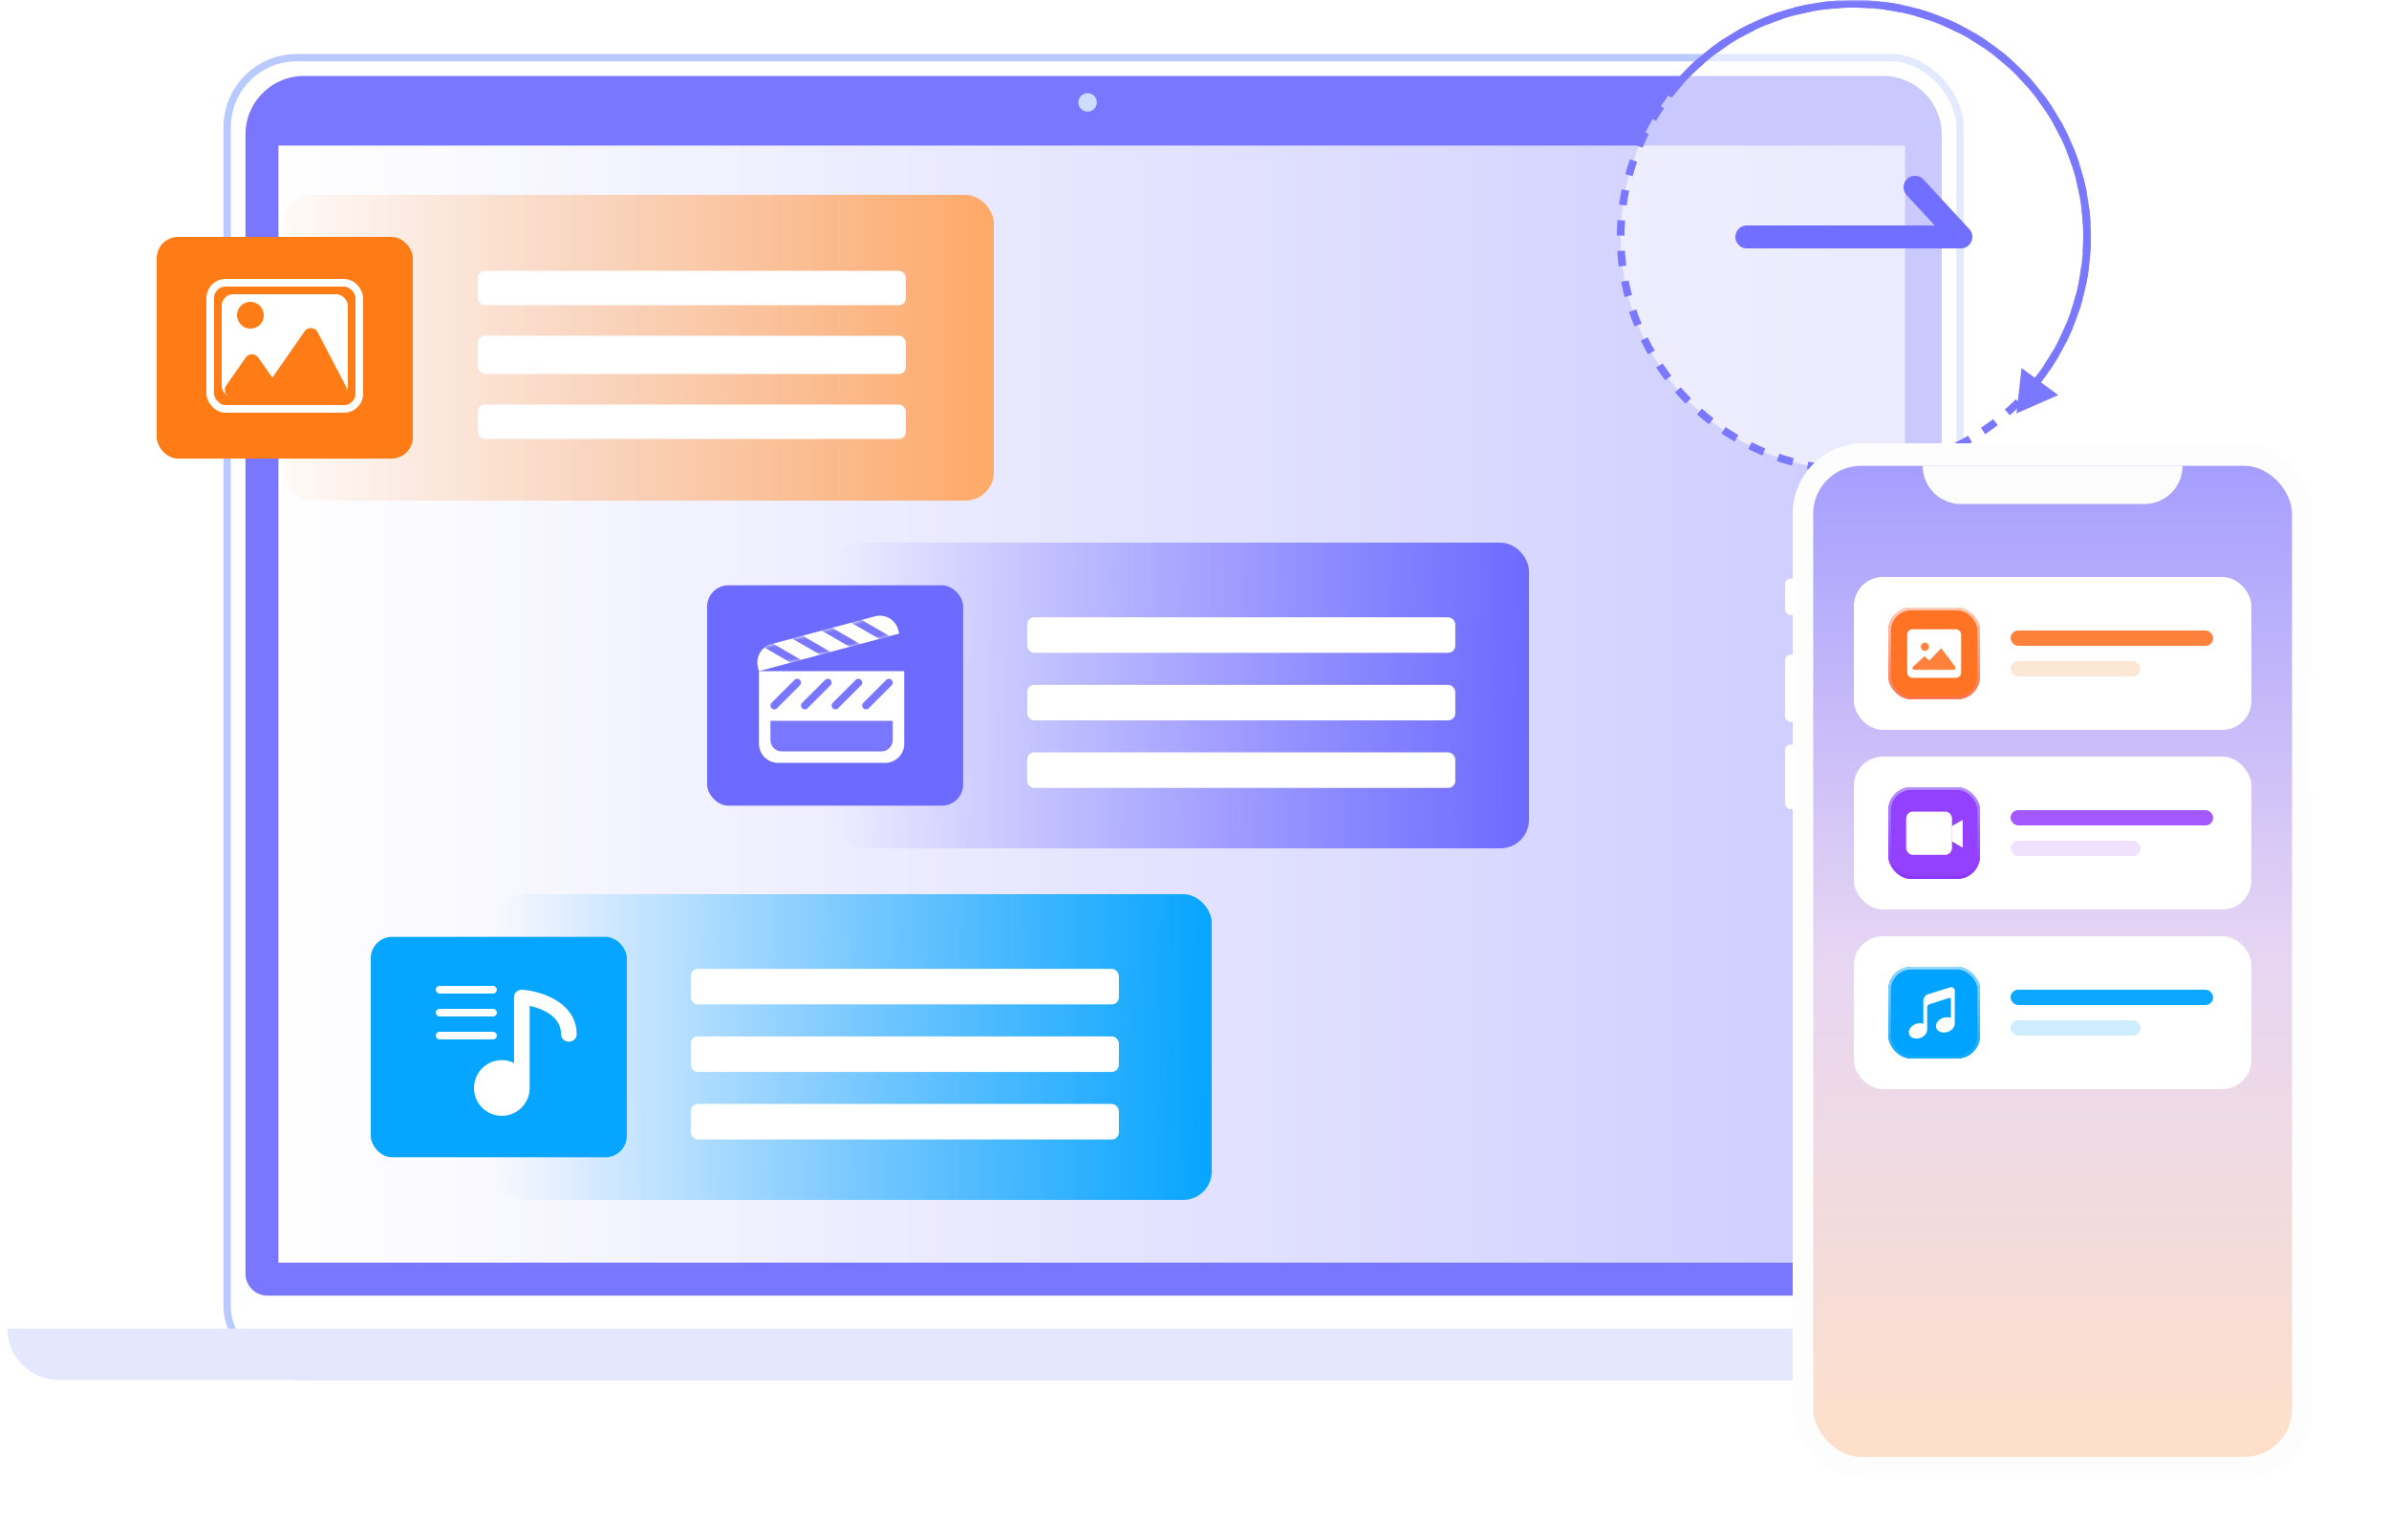 <svg xmlns="http://www.w3.org/2000/svg" width="625" height="403" fill="none"><mask id="a" width="625" height="403" x="0" y="0" maskUnits="userSpaceOnUse" style="mask-type:alpha"><path fill="#D9D9D9" d="M0 0h625v403H0z"/></mask><g mask="url(#a)"><mask id="b" width="600" height="370" x="0" y="-6" maskUnits="userSpaceOnUse" style="mask-type:alpha"><path fill="#D9D9D9" d="M0-6h600v369.968H0z"/></mask><g mask="url(#b)"><rect width="453.355" height="345.048" x="59.425" y="15.086" fill="#fff" stroke="#B8CAFF" stroke-width="1.917" rx="18.211"/><path fill="#7977FF" d="M64.219 35.214c0-8.47 6.866-15.335 15.335-15.335h413.099c8.47 0 15.336 6.866 15.336 15.335v298.083a5.75 5.75 0 0 1-5.751 5.751H69.969a5.75 5.75 0 0 1-5.75-5.751V35.214Z"/><path fill="#E4E7FF" d="M1.918 347.674h564.537c0 7.411-6.008 13.418-13.419 13.418h-537.7c-7.41 0-13.418-6.007-13.418-13.418Z"/><circle cx="284.53" cy="26.787" r="2.419" fill="#CFDCFF"/><path fill="url(#c)" d="M72.844 38.09h425.559v292.332H72.844z"/></g><rect width="186" height="80" x="74" y="51" fill="url(#d)" rx="7.442"/><g filter="url(#e)"><rect width="112" height="9" x="125" y="69" fill="#fff" rx="1.86"/></g><g filter="url(#f)"><rect width="112" height="10" x="125" y="86" fill="#fff" rx="1.86"/></g><g filter="url(#g)"><rect width="112" height="9" x="125" y="104" fill="#fff" rx="1.86"/></g><g filter="url(#h)"><rect width="67" height="58" x="41" y="62" fill="#FF7B15" rx="5.581"/></g><g filter="url(#i)"><rect width="39" height="33" x="55" y="74" stroke="#fff" stroke-width="2" rx="4"/><rect width="33" height="27" x="58" y="77" fill="#fff" rx="3"/><path fill="#FF7B15" d="M65.5 86c1.875 0 3.5-1.5 3.5-3.5 0-1.875-1.5-3.5-3.5-3.5-1.875 0-3.5 1.5-3.5 3.5.125 2 1.625 3.5 3.5 3.5ZM83.093 86.93c-.696-1.332-2.558-1.45-3.416-.215l-8.423 12.124-3.703-5.274a2 2 0 0 0-3.277.005l-5.081 7.286c-.925 1.326.024 3.144 1.64 3.144H88.7c1.502 0 2.468-1.594 1.774-2.925l-7.381-14.144Z"/></g><g filter="url(#j)"><rect width="182" height="80" x="218" y="142" fill="url(#k)" rx="7.442"/></g><g filter="url(#l)"><rect width="112" height="9.302" x="268.721" y="159.675" fill="#fff" rx="1.86"/></g><g filter="url(#m)"><rect width="112" height="9.302" x="268.721" y="177.349" fill="#fff" rx="1.86"/></g><g filter="url(#n)"><rect width="112" height="9.302" x="268.721" y="195.023" fill="#fff" rx="1.86"/></g><g filter="url(#o)"><rect width="66.977" height="57.674" x="185" y="153.162" fill="#6D6AFF" rx="5.581"/></g><mask id="p" width="67" height="58" x="185" y="153" maskUnits="userSpaceOnUse" style="mask-type:alpha"><rect width="66.977" height="57.674" x="185" y="153.162" fill="#6D6AFF" rx="5.581"/></mask><g mask="url(#p)"><g filter="url(#q)"><path fill="#fff" d="M198.562 175.631h38v19a5 5 0 0 1-5 5h-28a5 5 0 0 1-5-5v-19Z"/></g><path fill="#fff" d="M198.294 174.665a5 5 0 0 1 3.536-6.124l27.046-7.247a4.999 4.999 0 0 1 6.123 3.535l.259.966-36.705 9.836-.259-.966Z"/><mask id="r" width="38" height="15" x="198" y="161" maskUnits="userSpaceOnUse" style="mask-type:alpha"><path fill="#D9D9D9" d="M198.294 174.665a5 5 0 0 1 3.536-6.124l27.046-7.247a4.999 4.999 0 0 1 6.123 3.535l.259.966-36.705 9.836-.259-.966Z"/></mask><g stroke="#7977FF" stroke-linecap="round" stroke-linejoin="round" stroke-width="2" mask="url(#r)"><path d="m199.641 168.093 9.798 5.657M207.367 166.021l9.798 5.657M215.094 163.951l9.798 5.657M222.82 161.881l9.798 5.657"/></g><path stroke="#7977FF" stroke-linecap="round" stroke-linejoin="round" stroke-width="2" d="m208.562 178.631-6 6M216.562 178.631l-6 6M224.562 178.631l-6 6M232.562 178.631l-6 6"/><path fill="#7977FF" d="M201.562 188.631h32v5a3 3 0 0 1-3 3h-26a3 3 0 0 1-3-3v-5Z"/></g><rect width="187" height="80" x="130" y="234" fill="url(#s)" rx="7.442"/><g filter="url(#t)"><rect width="112" height="9.302" x="180.721" y="251.675" fill="#fff" rx="1.86"/></g><g filter="url(#u)"><rect width="112" height="9.302" x="180.721" y="269.349" fill="#fff" rx="1.86"/></g><g filter="url(#v)"><rect width="112" height="9.302" x="180.721" y="287.023" fill="#fff" rx="1.86"/></g><g filter="url(#w)"><rect width="66.977" height="57.674" x="97" y="245.162" fill="#06A5FF" rx="5.581"/></g><path fill="#fff" fill-rule="evenodd" d="M136.701 259.007a2.117 2.117 0 0 0-1.557.506 1.897 1.897 0 0 0-.662 1.429v17.231a7.283 7.283 0 1 0 4.07 6.997c.018-.103.027-.209.027-.318v-21.633c1.475.326 3.121.882 4.549 1.726 2.158 1.275 3.644 3.076 3.644 5.707 0 1.073.917 1.943 2.048 1.943 1.132 0 2.049-.87 2.049-1.943 0-4.36-2.611-7.252-5.574-9.003-2.905-1.718-6.314-2.462-8.594-2.642Z" clip-rule="evenodd"/><rect width="16" height="2" x="114" y="258" fill="#fff" rx="1"/><rect width="16" height="2" x="114" y="264" fill="#fff" rx="1"/><rect width="16" height="2" x="114" y="270" fill="#fff" rx="1"/><g filter="url(#x)"><circle cx="485" cy="62" r="61" fill="#fff" fill-opacity=".6"/><circle cx="485" cy="62" r="61" stroke="#7A78FF" stroke-dasharray="4 4" stroke-width="2"/></g><g filter="url(#y)"><path stroke="#7A78FF" stroke-width="2" d="M436.498 25c11.146-14.588 28.725-24 48.501-24 33.69 0 61 27.31 61 61 0 3.58-.308 7.089-.9 10.5a60.721 60.721 0 0 1-11.984 27"/></g><g filter="url(#z)"><rect width="136" height="271.001" x="469" y="116" fill="#FDFDFD" rx="18.421"/><rect width="135.579" height="268.947" x="469.211" y="116.737" fill="#FDFDFD" rx="18.421"/><rect width="125.263" height="259.368" x="474.369" y="121.895" fill="url(#A)" rx="12.526"/><path fill="#FCFCFC" d="M503 121.895h68c0 5.522-4.477 10-10 10h-48c-5.523 0-10-4.478-10-10Z"/><rect width="2.947" height="9.579" x="467" y="151.368" fill="#fff" rx="1.474"/><rect width="2.947" height="17.684" x="467" y="171.263" fill="#fff" rx="1.474"/><rect width="2.947" height="16.947" x="467" y="194.842" fill="#fff" rx="1.474"/><rect width="3.684" height="29.474" x="603.316" y="177.158" fill="#fff" rx="1.842"/></g><rect width="104" height="40" x="485" y="198" fill="#fff" rx="7.571"/><g filter="url(#B)"><rect width="24" height="24" x="494" y="206" fill="#9440FF" rx="6"/></g><rect width="23.3" height="23.3" x="494.35" y="206.35" stroke="url(#C)" stroke-width=".7" rx="5.65"/><path fill="#fff" d="M508.963 212.398h-8.571c-.947 0-1.714.843-1.714 1.883v7.529c0 1.04.767 1.883 1.714 1.883h8.571c.947 0 1.715-.843 1.715-1.883v-7.529c0-1.04-.768-1.883-1.715-1.883Z"/><path fill="#fff" fill-rule="evenodd" d="M510.648 216.204v3.953l2.824 1.672v-7.298l-2.824 1.673Z" clip-rule="evenodd"/><rect width="53" height="4" x="526" y="212" fill="#A658FF" rx="2"/><rect width="34" height="4" x="526" y="220" fill="#F0E1FF" rx="2"/><rect width="104" height="40" x="485" y="151" fill="#fff" rx="7.571"/><g filter="url(#D)"><rect width="24" height="24" x="494" y="159" fill="#FF7324" rx="6"/></g><rect width="23.294" height="23.294" x="494.353" y="159.353" stroke="url(#E)" stroke-width=".706" rx="5.647"/><path fill="#fff" fill-rule="evenodd" d="M511.659 177.381c.78 0 1.412-.632 1.412-1.412v-9.882c0-.78-.632-1.412-1.412-1.412h-11.294c-.78 0-1.412.632-1.412 1.412v9.882c0 .78.632 1.412 1.412 1.412h11.294Z" clip-rule="evenodd"/><path fill="#FF813C" fill-rule="evenodd" d="M506.603 175.275h-5.613c-.579 0-.747-.406-.624-.706 1.988-1.817 3.025-2.771 3.111-2.862l1.244 1.171 3.129-3.25 3.741 4.941c.11.289-.065.706-.624.706h-4.364ZM504.649 169.242a1.06 1.06 0 0 1-1.808.749 1.06 1.06 0 0 1 0-1.497 1.058 1.058 0 0 1 1.808.748" clip-rule="evenodd"/><rect width="53" height="4" x="526" y="165" fill="#FF813C" rx="2"/><rect width="34" height="4" x="526" y="173" fill="#FCE6D4" rx="2"/><rect width="104" height="40" x="485" y="245" fill="#fff" rx="7.571"/><g filter="url(#F)"><rect width="24" height="24" x="494" y="253" fill="#00A3FF" rx="6"/></g><rect width="23.3" height="23.3" x="494.35" y="253.35" stroke="url(#G)" stroke-width=".7" rx="5.65"/><path fill="#fff" d="m510.143 258.392-5.721 1.783c-.696.204-1.251.939-1.251 1.64v6.13s-.415-.286-1.338-.15c-1.359.197-2.456 1.252-2.456 2.361 0 1.109 1.097 1.789 2.456 1.592 1.358-.197 2.348-1.218 2.348-2.327v-5.919c0-.49.583-.701.583-.701l5.058-1.612s.562-.191.562.333v4.885s-.515-.299-1.438-.19c-1.359.17-2.456 1.204-2.456 2.313 0 1.109 1.097 1.81 2.456 1.646 1.358-.17 2.455-1.204 2.455-2.313v-8.566c-.006-.694-.568-1.102-1.258-.905Z"/><rect width="53" height="4" x="526" y="259" fill="#0CA7FF" rx="2"/><rect width="34" height="4" x="526" y="267" fill="#0CA7FF" opacity=".2" rx="2"/><path stroke="#716FFF" stroke-linecap="round" stroke-linejoin="round" stroke-width="6" d="M457 62h56l-12-13"/><path fill="#7A78FF" d="m527.545 108.175 1.325-11.855 9.604 7.075-10.929 4.78Z"/></g><defs><filter id="w" width="66.977" height="57.675" x="97" y="245.162" color-interpolation-filters="sRGB" filterUnits="userSpaceOnUse"><feFlood flood-opacity="0" result="BackgroundImageFix"/><feBlend in="SourceGraphic" in2="BackgroundImageFix" result="shape"/><feColorMatrix in="SourceAlpha" result="hardAlpha" values="0 0 0 0 0 0 0 0 0 0 0 0 0 0 0 0 0 0 127 0"/><feOffset/><feGaussianBlur stdDeviation="2.791"/><feComposite in2="hardAlpha" k2="-1" k3="1" operator="arithmetic"/><feColorMatrix values="0 0 0 0 1 0 0 0 0 1 0 0 0 0 1 0 0 0 1 0"/><feBlend in2="shape" result="effect1_innerShadow_3315_606"/></filter><filter id="e" width="112" height="10.861" x="125" y="69" color-interpolation-filters="sRGB" filterUnits="userSpaceOnUse"><feFlood flood-opacity="0" result="BackgroundImageFix"/><feBlend in="SourceGraphic" in2="BackgroundImageFix" result="shape"/><feColorMatrix in="SourceAlpha" result="hardAlpha" values="0 0 0 0 0 0 0 0 0 0 0 0 0 0 0 0 0 0 127 0"/><feOffset dy="1.86"/><feGaussianBlur stdDeviation=".93"/><feComposite in2="hardAlpha" k2="-1" k3="1" operator="arithmetic"/><feColorMatrix values="0 0 0 0 0.942 0 0 0 0 0.822 0 0 0 0 0.731 0 0 0 1 0"/><feBlend in2="shape" result="effect1_innerShadow_3315_606"/></filter><filter id="g" width="112" height="10.861" x="125" y="104" color-interpolation-filters="sRGB" filterUnits="userSpaceOnUse"><feFlood flood-opacity="0" result="BackgroundImageFix"/><feBlend in="SourceGraphic" in2="BackgroundImageFix" result="shape"/><feColorMatrix in="SourceAlpha" result="hardAlpha" values="0 0 0 0 0 0 0 0 0 0 0 0 0 0 0 0 0 0 127 0"/><feOffset dy="1.86"/><feGaussianBlur stdDeviation=".93"/><feComposite in2="hardAlpha" k2="-1" k3="1" operator="arithmetic"/><feColorMatrix values="0 0 0 0 0.942 0 0 0 0 0.822 0 0 0 0 0.731 0 0 0 1 0"/><feBlend in2="shape" result="effect1_innerShadow_3315_606"/></filter><filter id="h" width="67" height="58" x="41" y="62" color-interpolation-filters="sRGB" filterUnits="userSpaceOnUse"><feFlood flood-opacity="0" result="BackgroundImageFix"/><feBlend in="SourceGraphic" in2="BackgroundImageFix" result="shape"/><feColorMatrix in="SourceAlpha" result="hardAlpha" values="0 0 0 0 0 0 0 0 0 0 0 0 0 0 0 0 0 0 127 0"/><feOffset/><feGaussianBlur stdDeviation="2.791"/><feComposite in2="hardAlpha" k2="-1" k3="1" operator="arithmetic"/><feColorMatrix values="0 0 0 0 1 0 0 0 0 1 0 0 0 0 1 0 0 0 1 0"/><feBlend in2="shape" result="effect1_innerShadow_3315_606"/></filter><filter id="i" width="41" height="35" x="54" y="73" color-interpolation-filters="sRGB" filterUnits="userSpaceOnUse"><feFlood flood-opacity="0" result="BackgroundImageFix"/><feBlend in="SourceGraphic" in2="BackgroundImageFix" result="shape"/><feColorMatrix in="SourceAlpha" result="hardAlpha" values="0 0 0 0 0 0 0 0 0 0 0 0 0 0 0 0 0 0 127 0"/><feOffset/><feGaussianBlur stdDeviation="1"/><feComposite in2="hardAlpha" k2="-1" k3="1" operator="arithmetic"/><feColorMatrix values="0 0 0 0 1 0 0 0 0 0.792 0 0 0 0 0.632 0 0 0 1 0"/><feBlend in2="shape" result="effect1_innerShadow_3315_606"/></filter><filter id="j" width="204.326" height="102.326" x="206.837" y="130.837" color-interpolation-filters="sRGB" filterUnits="userSpaceOnUse"><feFlood flood-opacity="0" result="BackgroundImageFix"/><feGaussianBlur in="BackgroundImageFix" stdDeviation="5.581"/><feComposite in2="SourceAlpha" operator="in" result="effect1_backgroundBlur_3315_606"/><feBlend in="SourceGraphic" in2="effect1_backgroundBlur_3315_606" result="shape"/></filter><filter id="l" width="112" height="11.163" x="268.721" y="159.675" color-interpolation-filters="sRGB" filterUnits="userSpaceOnUse"><feFlood flood-opacity="0" result="BackgroundImageFix"/><feBlend in="SourceGraphic" in2="BackgroundImageFix" result="shape"/><feColorMatrix in="SourceAlpha" result="hardAlpha" values="0 0 0 0 0 0 0 0 0 0 0 0 0 0 0 0 0 0 127 0"/><feOffset dy="1.86"/><feGaussianBlur stdDeviation=".93"/><feComposite in2="hardAlpha" k2="-1" k3="1" operator="arithmetic"/><feColorMatrix values="0 0 0 0 0.818 0 0 0 0 0.814 0 0 0 0 0.984 0 0 0 1 0"/><feBlend in2="shape" result="effect1_innerShadow_3315_606"/></filter><filter id="m" width="112" height="11.163" x="268.721" y="177.349" color-interpolation-filters="sRGB" filterUnits="userSpaceOnUse"><feFlood flood-opacity="0" result="BackgroundImageFix"/><feBlend in="SourceGraphic" in2="BackgroundImageFix" result="shape"/><feColorMatrix in="SourceAlpha" result="hardAlpha" values="0 0 0 0 0 0 0 0 0 0 0 0 0 0 0 0 0 0 127 0"/><feOffset dy="1.86"/><feGaussianBlur stdDeviation=".93"/><feComposite in2="hardAlpha" k2="-1" k3="1" operator="arithmetic"/><feColorMatrix values="0 0 0 0 0.818 0 0 0 0 0.814 0 0 0 0 0.984 0 0 0 1 0"/><feBlend in2="shape" result="effect1_innerShadow_3315_606"/></filter><filter id="n" width="112" height="11.163" x="268.721" y="195.023" color-interpolation-filters="sRGB" filterUnits="userSpaceOnUse"><feFlood flood-opacity="0" result="BackgroundImageFix"/><feBlend in="SourceGraphic" in2="BackgroundImageFix" result="shape"/><feColorMatrix in="SourceAlpha" result="hardAlpha" values="0 0 0 0 0 0 0 0 0 0 0 0 0 0 0 0 0 0 127 0"/><feOffset dy="1.86"/><feGaussianBlur stdDeviation=".93"/><feComposite in2="hardAlpha" k2="-1" k3="1" operator="arithmetic"/><feColorMatrix values="0 0 0 0 0.818 0 0 0 0 0.814 0 0 0 0 0.984 0 0 0 1 0"/><feBlend in2="shape" result="effect1_innerShadow_3315_606"/></filter><filter id="o" width="66.977" height="57.675" x="185" y="153.162" color-interpolation-filters="sRGB" filterUnits="userSpaceOnUse"><feFlood flood-opacity="0" result="BackgroundImageFix"/><feBlend in="SourceGraphic" in2="BackgroundImageFix" result="shape"/><feColorMatrix in="SourceAlpha" result="hardAlpha" values="0 0 0 0 0 0 0 0 0 0 0 0 0 0 0 0 0 0 127 0"/><feOffset/><feGaussianBlur stdDeviation="2.791"/><feComposite in2="hardAlpha" k2="-1" k3="1" operator="arithmetic"/><feColorMatrix values="0 0 0 0 1 0 0 0 0 1 0 0 0 0 1 0 0 0 1 0"/><feBlend in2="shape" result="effect1_innerShadow_3315_606"/></filter><filter id="q" width="38" height="24" x="198.562" y="175.631" color-interpolation-filters="sRGB" filterUnits="userSpaceOnUse"><feFlood flood-opacity="0" result="BackgroundImageFix"/><feBlend in="SourceGraphic" in2="BackgroundImageFix" result="shape"/><feColorMatrix in="SourceAlpha" result="hardAlpha" values="0 0 0 0 0 0 0 0 0 0 0 0 0 0 0 0 0 0 127 0"/><feOffset/><feGaussianBlur stdDeviation="1"/><feComposite in2="hardAlpha" k2="-1" k3="1" operator="arithmetic"/><feColorMatrix values="0 0 0 0 0.742 0 0 0 0 0.739 0 0 0 0 1 0 0 0 1 0"/><feBlend in2="shape" result="effect1_innerShadow_3315_606"/></filter><filter id="t" width="112" height="11.163" x="180.721" y="251.675" color-interpolation-filters="sRGB" filterUnits="userSpaceOnUse"><feFlood flood-opacity="0" result="BackgroundImageFix"/><feBlend in="SourceGraphic" in2="BackgroundImageFix" result="shape"/><feColorMatrix in="SourceAlpha" result="hardAlpha" values="0 0 0 0 0 0 0 0 0 0 0 0 0 0 0 0 0 0 127 0"/><feOffset dy="1.86"/><feGaussianBlur stdDeviation=".93"/><feComposite in2="hardAlpha" k2="-1" k3="1" operator="arithmetic"/><feColorMatrix values="0 0 0 0 0.769 0 0 0 0 0.918 0 0 0 0 1 0 0 0 1 0"/><feBlend in2="shape" result="effect1_innerShadow_3315_606"/></filter><filter id="u" width="112" height="11.163" x="180.721" y="269.349" color-interpolation-filters="sRGB" filterUnits="userSpaceOnUse"><feFlood flood-opacity="0" result="BackgroundImageFix"/><feBlend in="SourceGraphic" in2="BackgroundImageFix" result="shape"/><feColorMatrix in="SourceAlpha" result="hardAlpha" values="0 0 0 0 0 0 0 0 0 0 0 0 0 0 0 0 0 0 127 0"/><feOffset dy="1.86"/><feGaussianBlur stdDeviation=".93"/><feComposite in2="hardAlpha" k2="-1" k3="1" operator="arithmetic"/><feColorMatrix values="0 0 0 0 0.769 0 0 0 0 0.918 0 0 0 0 1 0 0 0 1 0"/><feBlend in2="shape" result="effect1_innerShadow_3315_606"/></filter><filter id="v" width="112" height="11.163" x="180.721" y="287.023" color-interpolation-filters="sRGB" filterUnits="userSpaceOnUse"><feFlood flood-opacity="0" result="BackgroundImageFix"/><feBlend in="SourceGraphic" in2="BackgroundImageFix" result="shape"/><feColorMatrix in="SourceAlpha" result="hardAlpha" values="0 0 0 0 0 0 0 0 0 0 0 0 0 0 0 0 0 0 127 0"/><feOffset dy="1.86"/><feGaussianBlur stdDeviation=".93"/><feComposite in2="hardAlpha" k2="-1" k3="1" operator="arithmetic"/><feColorMatrix values="0 0 0 0 0.769 0 0 0 0 0.918 0 0 0 0 1 0 0 0 1 0"/><feBlend in2="shape" result="effect1_innerShadow_3315_606"/></filter><filter id="f" width="112" height="11.861" x="125" y="86" color-interpolation-filters="sRGB" filterUnits="userSpaceOnUse"><feFlood flood-opacity="0" result="BackgroundImageFix"/><feBlend in="SourceGraphic" in2="BackgroundImageFix" result="shape"/><feColorMatrix in="SourceAlpha" result="hardAlpha" values="0 0 0 0 0 0 0 0 0 0 0 0 0 0 0 0 0 0 127 0"/><feOffset dy="1.86"/><feGaussianBlur stdDeviation=".93"/><feComposite in2="hardAlpha" k2="-1" k3="1" operator="arithmetic"/><feColorMatrix values="0 0 0 0 0.942 0 0 0 0 0.822 0 0 0 0 0.731 0 0 0 1 0"/><feBlend in2="shape" result="effect1_innerShadow_3315_606"/></filter><filter id="x" width="140" height="140" x="415" y="-8" color-interpolation-filters="sRGB" filterUnits="userSpaceOnUse"><feFlood flood-opacity="0" result="BackgroundImageFix"/><feGaussianBlur in="BackgroundImageFix" stdDeviation="4"/><feComposite in2="SourceAlpha" operator="in" result="effect1_backgroundBlur_3315_606"/><feBlend in="SourceGraphic" in2="effect1_backgroundBlur_3315_606" result="shape"/></filter><filter id="y" width="127.297" height="116.115" x="427.703" y="-8" color-interpolation-filters="sRGB" filterUnits="userSpaceOnUse"><feFlood flood-opacity="0" result="BackgroundImageFix"/><feGaussianBlur in="BackgroundImageFix" stdDeviation="4"/><feComposite in2="SourceAlpha" operator="in" result="effect1_backgroundBlur_3315_606"/><feBlend in="SourceGraphic" in2="effect1_backgroundBlur_3315_606" result="shape"/></filter><filter id="z" width="172" height="303.001" x="451" y="100" color-interpolation-filters="sRGB" filterUnits="userSpaceOnUse"><feFlood flood-opacity="0" result="BackgroundImageFix"/><feColorMatrix in="SourceAlpha" result="hardAlpha" values="0 0 0 0 0 0 0 0 0 0 0 0 0 0 0 0 0 0 127 0"/><feOffset/><feGaussianBlur stdDeviation="8"/><feComposite in2="hardAlpha" operator="out"/><feColorMatrix values="0 0 0 0 0.561 0 0 0 0 0.629 0 0 0 0 0.642 0 0 0 0.3 0"/><feBlend in2="BackgroundImageFix" result="effect1_dropShadow_3315_606"/><feBlend in="SourceGraphic" in2="effect1_dropShadow_3315_606" result="shape"/></filter><filter id="B" width="24" height="24" x="494" y="206" color-interpolation-filters="sRGB" filterUnits="userSpaceOnUse"><feFlood flood-opacity="0" result="BackgroundImageFix"/><feBlend in="SourceGraphic" in2="BackgroundImageFix" result="shape"/><feColorMatrix in="SourceAlpha" result="hardAlpha" values="0 0 0 0 0 0 0 0 0 0 0 0 0 0 0 0 0 0 127 0"/><feOffset/><feGaussianBlur stdDeviation="2.5"/><feComposite in2="hardAlpha" k2="-1" k3="1" operator="arithmetic"/><feColorMatrix values="0 0 0 0 0.861 0 0 0 0 0.635 0 0 0 0 1 0 0 0 1 0"/><feBlend in2="shape" result="effect1_innerShadow_3315_606"/></filter><filter id="D" width="24" height="24" x="494" y="159" color-interpolation-filters="sRGB" filterUnits="userSpaceOnUse"><feFlood flood-opacity="0" result="BackgroundImageFix"/><feBlend in="SourceGraphic" in2="BackgroundImageFix" result="shape"/><feColorMatrix in="SourceAlpha" result="hardAlpha" values="0 0 0 0 0 0 0 0 0 0 0 0 0 0 0 0 0 0 127 0"/><feOffset/><feGaussianBlur stdDeviation="2.5"/><feComposite in2="hardAlpha" k2="-1" k3="1" operator="arithmetic"/><feColorMatrix values="0 0 0 0 1 0 0 0 0 0.81 0 0 0 0 0.75 0 0 0 1 0"/><feBlend in2="shape" result="effect1_innerShadow_3315_606"/></filter><filter id="F" width="24" height="24" x="494" y="253" color-interpolation-filters="sRGB" filterUnits="userSpaceOnUse"><feFlood flood-opacity="0" result="BackgroundImageFix"/><feBlend in="SourceGraphic" in2="BackgroundImageFix" result="shape"/><feColorMatrix in="SourceAlpha" result="hardAlpha" values="0 0 0 0 0 0 0 0 0 0 0 0 0 0 0 0 0 0 127 0"/><feOffset/><feGaussianBlur stdDeviation="2.5"/><feComposite in2="hardAlpha" k2="-1" k3="1" operator="arithmetic"/><feColorMatrix values="0 0 0 0 0.754 0 0 0 0 0.911 0 0 0 0 1 0 0 0 1 0"/><feBlend in2="shape" result="effect1_innerShadow_3315_606"/></filter><linearGradient id="c" x1="73" x2="498" y1="184" y2="184" gradientUnits="userSpaceOnUse"><stop stop-color="#fff"/><stop offset="1" stop-color="#fff" stop-opacity=".62"/></linearGradient><linearGradient id="d" x1="260" x2="61.566" y1="91.976" y2="91.976" gradientUnits="userSpaceOnUse"><stop stop-color="#FFA967"/><stop offset="1" stop-color="#FFB882" stop-opacity="0"/></linearGradient><linearGradient id="k" x1="400" x2="218" y1="182.976" y2="182" gradientUnits="userSpaceOnUse"><stop stop-color="#6D6AFF"/><stop offset="1" stop-color="#6D6AFF" stop-opacity="0"/></linearGradient><linearGradient id="s" x1="317" x2="130" y1="274.976" y2="274" gradientUnits="userSpaceOnUse"><stop stop-color="#06A5FF"/><stop offset="1" stop-color="#06A5FF" stop-opacity="0"/></linearGradient><linearGradient id="A" x1="537" x2="537.001" y1="121.428" y2="386.485" gradientUnits="userSpaceOnUse"><stop stop-color="#A69EFF"/><stop offset=".49" stop-color="#E7D6F3"/><stop offset="1" stop-color="#FFE0C7"/></linearGradient><linearGradient id="C" x1="506" x2="506" y1="206" y2="230" gradientUnits="userSpaceOnUse"><stop stop-color="#B593FF"/><stop offset="1" stop-color="#8930FF"/></linearGradient><linearGradient id="E" x1="506" x2="506" y1="159" y2="183" gradientUnits="userSpaceOnUse"><stop stop-color="#FFCDBD"/><stop offset="1" stop-color="#FC744D"/></linearGradient><linearGradient id="G" x1="506" x2="506" y1="253" y2="277" gradientUnits="userSpaceOnUse"><stop stop-color="#93D8FF"/><stop offset="1" stop-color="#0EA8FF"/></linearGradient></defs></svg>